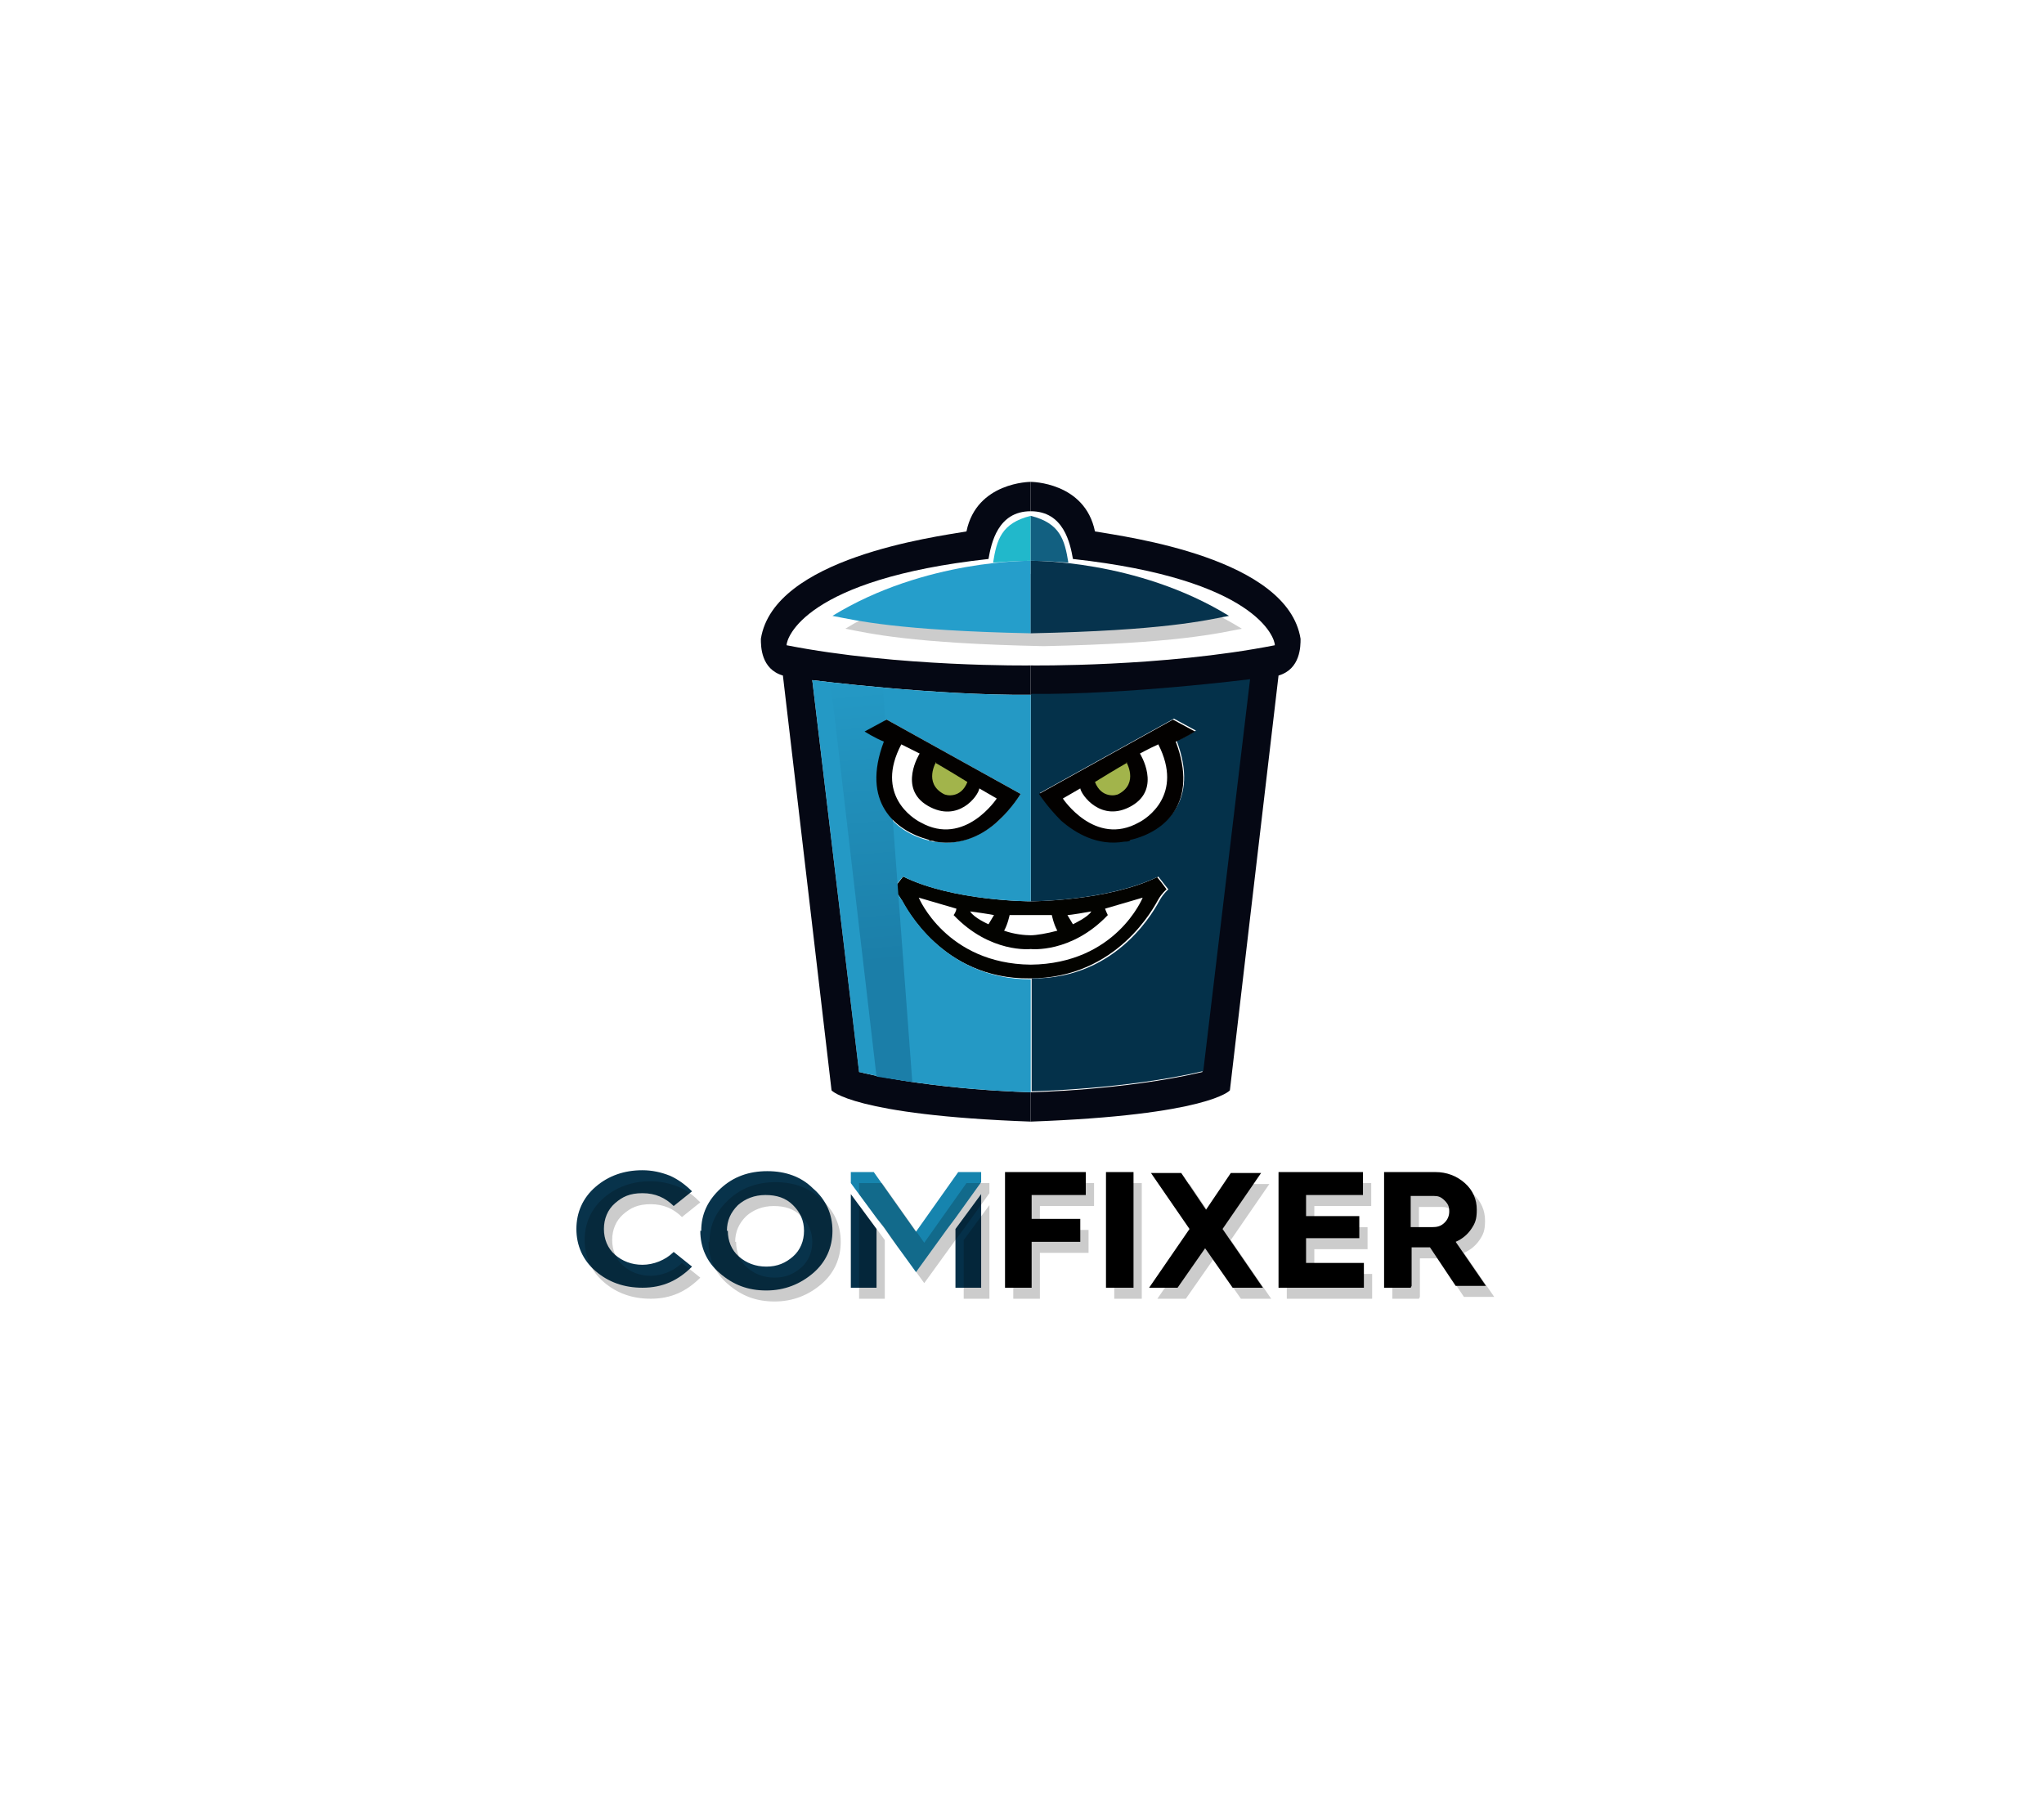<?xml version="1.0" encoding="UTF-8"?>
<svg id="Calque_1" xmlns="http://www.w3.org/2000/svg" version="1.1" xmlns:xlink="http://www.w3.org/1999/xlink" viewBox="0 0 222.7 197.3">
  <!-- Generator: Adobe Illustrator 29.0.0, SVG Export Plug-In . SVG Version: 2.1.0 Build 186)  -->
  <defs>
    <style>
      .st0 {
        fill: #21b8cb;
      }

      .st1 {
        fill: #053049;
      }

      .st2 {
        fill: #2499c5;
      }

      .st3 {
        fill: #a2b44b;
      }

      .st4, .st5 {
        opacity: .2;
      }

      .st6 {
        fill: url(#Dégradé_sans_nom_2);
      }

      .st7 {
        fill: #030100;
      }

      .st8 {
        fill: #259ecb;
      }

      .st9 {
        fill: url(#Dégradé_sans_nom);
      }

      .st10 {
        fill: #06334d;
      }

      .st11 {
        fill: #050814;
      }

      .st5 {
        isolation: isolate;
      }

      .st12 {
        fill: #08334b;
      }

      .st13 {
        fill: #030300;
      }

      .st14 {
        fill: #1684ae;
      }

      .st15 {
        fill: #126081;
      }

      .st16 {
        fill: #04314a;
      }
    </style>
    <linearGradient id="Dégradé_sans_nom" data-name="Dégradé sans nom" x1="89.5" y1="102.1" x2="91.6" y2="102.4" gradientTransform="translate(0 198) scale(1 -1)" gradientUnits="userSpaceOnUse">
      <stop offset=".3" stop-color="#949497"/>
      <stop offset="1" stop-color="#cecece"/>
    </linearGradient>
    <linearGradient id="Dégradé_sans_nom_2" data-name="Dégradé sans nom 2" x1="97.2" y1="79.9" x2="93.3" y2="123.8" gradientTransform="translate(0 198) scale(1 -1)" gradientUnits="userSpaceOnUse">
      <stop offset=".3" stop-color="#1b7ea8"/>
      <stop offset="1" stop-color="#2499c5"/>
    </linearGradient>
  </defs>
  <g id="Calque_11" data-name="Calque_1">
    <polyline class="st9" points="94.1 117.3 89 74.4 87 74.2 92.1 116.8"/>
    <g>
      <path class="st5" d="M113.7,62.5s-11.5-.2-21.6,6c2.6.5,7.1,1.6,21.6,1.9,14.5-.3,19-1.4,21.6-1.9-10-6.2-21.6-6-21.6-6Z"/>
      <path class="st8" d="M112.3,61.1s-11.5-.2-21.6,6c2.6.5,7.1,1.6,21.6,1.9,0,0,0-7.9,0-7.9Z"/>
      <path class="st11" d="M112.3,52.5s-5.9,0-7,5.4c-3.5.6-21,2.9-22.4,11.7,0,.8,0,3.3,2.4,4,1.1,9.3,5.3,45.2,5.3,45.2,0,0,2.3,2.7,21.7,3.4v-3.2s-10.2-.2-18.7-2.2c-.5-4.2-5.1-42.7-5.1-42.7,0,0,13.4,1.7,23.8,1.6v-3.2s-14.4.2-26.6-2.2c0-.8,2-7.2,22-9.4.3-1.7,1-5.2,4.6-5.2,0,0,0-3.1,0-3.1Z"/>
      <path class="st10" d="M112.3,61.1s11.5-.2,21.6,6c-2.6.5-7.1,1.6-21.6,1.9,0-6,0-7.9,0-7.9Z"/>
      <path class="st11" d="M112.3,52.5s5.9,0,7,5.4c3.5.6,21,2.9,22.4,11.7,0,.8,0,3.3-2.4,4-1.1,9.3-5.3,45.2-5.3,45.2,0,0-2.3,2.7-21.7,3.4v-3.2s10.2-.2,18.7-2.2c.5-4.2,5.1-42.7,5.1-42.7,0,0-13.4,1.7-23.8,1.6v-3.2s14.4.2,26.6-2.2c0-.8-2-7.2-22-9.4-.3-1.7-1-5.2-4.6-5.2,0,0,0-3.1,0-3.1Z"/>
      <path class="st13" d="M126.2,95.5c-5.4,2.7-13.9,2.7-13.9,2.7h0s-8.4,0-13.9-2.7c-.3.4-1.1,1.4-1.1,1.4,0,0,.5.4.9,1.1.4.7,4.4,8.7,14,8.6h0c9.6,0,13.6-7.9,14-8.6s.9-1.1.9-1.1c0,0-.7-1-1.1-1.4ZM118.9,99.3c-.3.6-2,1.4-2,1.4l-.6-1s.4,0,2.6-.4ZM110,99.7c1.5,0,2.3,0,2.3,0,0,0,.7,0,2.3,0,0,0,.2,1,.6,1.7-1.1.3-2.3.5-2.9.5h0c-.6,0-1.8-.1-2.9-.5.4-.7.6-1.7.6-1.7ZM108.3,99.7l-.6,1s-1.6-.7-2-1.4c2.2.3,2.6.4,2.6.4ZM112.3,105.1c-9.2-.1-12.2-7.3-12.2-7.3l4.1,1.2s0,.3-.3.7c4,4.2,8.4,3.7,8.4,3.7,0,0,4.4.5,8.4-3.7-.2-.4-.3-.7-.3-.7l4.1-1.2s-2.9,7.2-12.2,7.3h0Z"/>
      <g>
        <path class="st16" d="M112.3,75.7v22.5s8.4,0,13.9-2.7c.3.4,1.1,1.4,1.1,1.4,0,0-.5.4-.9,1.1-.4.7-4.4,8.7-14,8.6v12.3s10.2-.2,18.7-2.2c.5-4.2,5.1-42.7,5.1-42.7,0,0-13.4,1.7-23.8,1.6ZM123.2,91.5h0c-.2,0-.4,0-.6.1-2.9.5-5.3-.8-6.9-2.3-1.5-1.4-2.4-2.9-2.4-2.9l14.6-8.1,2.4,1.3s-1.1.7-2.1,1.1c2.5,6.6-1.2,9.7-4.9,10.7h0Z"/>
        <path class="st2" d="M98.2,98c-.4-.7-.9-1.1-.9-1.1,0,0,.7-1,1.1-1.4,5.4,2.7,13.9,2.7,13.9,2.7v-22.5c-10.4.1-23.8-1.6-23.8-1.6,0,0,4.6,38.5,5.1,42.7,8.5,2,18.7,2.2,18.7,2.2v-12.3c-9.6,0-13.6-7.9-14-8.6ZM94.2,79.7l2.4-1.3,14.6,8.1s-.9,1.4-2.4,2.9c-1.6,1.4-4,2.8-6.9,2.3-.2,0-.4,0-.6-.1h0c-3.8-.9-7.4-4.1-4.9-10.7-1-.4-2.1-1.1-2.1-1.1Z"/>
      </g>
      <polygon class="st6" points="90.5 74.4 95.5 117.3 99.4 117.9 96.2 75 90.5 74.4"/>
      <path class="st7" d="M101.3,91.6c.2,0,.4,0,.6.1,2.9.5,5.3-.8,6.9-2.3,1.5-1.4,2.4-2.9,2.4-2.9l-14.6-8.1-2.4,1.3s1.1.7,2.1,1.1c-2.5,6.6,1.2,9.7,4.9,10.7h0ZM98.2,81.1c1,.5,2,1,2,1,0,0-2.4,3.8.9,5.7,3.3,1.9,5.5-1.1,5.6-1.9l1.9,1.1s-3.5,5.3-8.3,2.6c-.8-.4-5-3-2.1-8.5h0Z"/>
      <path class="st7" d="M123.2,91.5c3.8-.9,7.4-4.1,4.9-10.7,1-.4,2.1-1.1,2.1-1.1l-2.4-1.3-14.6,8.1s.9,1.4,2.4,2.9c1.6,1.4,4,2.8,6.9,2.3.2,0,.4,0,.6-.1h0ZM124.1,89.6c-4.8,2.7-8.3-2.6-8.3-2.6l1.9-1.1c.1.7,2.3,3.8,5.6,1.9,3.3-1.9.9-5.7.9-5.7,0,0,.9-.5,2-1,2.8,5.5-1.3,8.1-2.1,8.5h0Z"/>
      <path class="st3" d="M102,83s-1.4,2.3.8,3.5c.3.2,1.9.5,2.6-1.3-2.1-1.3-3.5-2.1-3.5-2.1Z"/>
      <path class="st3" d="M122.7,83s1.4,2.3-.8,3.5c-.3.2-1.9.5-2.6-1.3,2.1-1.3,3.5-2.1,3.5-2.1Z"/>
      <path class="st0" d="M112.3,56.2v4.9s-1.7,0-4.1.2c.4-2.5.9-4.3,4.1-5.1Z"/>
      <path class="st15" d="M112.3,56.2v4.9s1.7,0,4.1.2c-.4-2.5-.9-4.3-4.1-5.1Z"/>
    </g>
    <g>
      <g>
        <path class="st12" d="M70,127.5c1,0,2,.2,3,.6.9.4,1.7,1,2.4,1.7l-2,1.6c-.9-.9-2-1.4-3.4-1.4s-2.2.4-3,1.1c-.8.7-1.2,1.7-1.2,2.8s.4,2.1,1.2,2.8c.8.7,1.8,1.1,3,1.1s2.5-.5,3.4-1.4l2,1.6c-.7.7-1.5,1.3-2.4,1.7s-1.9.6-3,.6c-2,0-3.7-.6-5.1-1.8-1.4-1.2-2.1-2.8-2.1-4.6s.7-3.4,2.1-4.6c1.4-1.2,3.1-1.8,5.1-1.8h0Z"/>
        <path class="st12" d="M76.4,134.1c0-1.8.7-3.3,2.1-4.6s3.1-1.9,5.1-1.9,3.7.6,5,1.9c1.4,1.2,2.1,2.8,2.1,4.6s-.7,3.4-2.1,4.6c-1.4,1.2-3.1,1.9-5.1,1.9s-3.6-.6-5.1-1.9c-1.4-1.2-2.1-2.8-2.1-4.6h0ZM79.3,134.1c0,1.1.4,2.1,1.2,2.8.8.7,1.8,1.1,3,1.1s2.1-.4,2.9-1.1c.8-.7,1.2-1.7,1.2-2.8s-.4-2-1.2-2.8c-.8-.8-1.8-1.1-3-1.1s-2.2.4-3,1.1c-.8.8-1.2,1.7-1.2,2.8Z"/>
        <path d="M112.5,140.3h-3v-12.6h8.8v2.5h-5.9v2.6h5.3v2.5h-5.3v5h0Z"/>
        <path d="M123.5,140.3h-3v-12.6h3v12.6Z"/>
        <path d="M128.4,140.3h-3.2l4.4-6.4-4.2-6.1h3.3l2.7,4,2.7-4h3.3l-4.2,6.1,4.4,6.4h-3.3l-3-4.3-3,4.3h0Z"/>
        <path d="M148.6,140.3h-9.3v-12.6h9.2v2.5h-6.2v2.3h5.8v2.4h-5.8v2.7h6.3v2.5h0Z"/>
        <path d="M153.7,140.3h-2.9v-12.6h5.6c1.2,0,2.3.4,3.2,1.2.9.8,1.3,1.8,1.3,2.9s-.2,1.5-.6,2.1-1,1.1-1.7,1.4l3.3,4.8h-3.3l-2.8-4.2h-2v4.2h0ZM153.7,130.3v3.4h2.3c.6,0,1-.1,1.4-.5.3-.3.5-.7.5-1.2s-.1-.8-.5-1.2-.7-.5-1.2-.5h-2.6Z"/>
      </g>
      <g>
        <polygon class="st1" points="104.1 133.9 104.1 140.3 106.9 140.3 106.9 130.1 104.1 133.9"/>
        <polygon class="st14" points="95.5 132.7 95.5 132.7 96.3 133.7 97.7 135.7 97.7 135.7 99.8 138.6 103.2 133.9 104.1 132.7 104.1 132.7 106.9 128.8 106.9 127.7 104.4 127.7 99.8 134.2 95.2 127.7 92.7 127.7 92.7 128.9 95.5 132.7"/>
        <polygon class="st1" points="92.7 130.1 92.7 140.3 95.5 140.3 95.5 133.9 92.7 130.1"/>
      </g>
    </g>
    <g class="st4">
      <g>
        <path d="M70.9,128.7c1,0,2,.2,3,.6s1.7,1,2.4,1.7l-2,1.6c-.9-.9-2-1.4-3.4-1.4s-2.2.4-3,1.1c-.8.7-1.2,1.7-1.2,2.8s.4,2.1,1.2,2.8c.8.7,1.8,1.1,3,1.1s2.5-.5,3.4-1.4l2,1.6c-.7.7-1.5,1.3-2.4,1.7s-1.9.6-3,.6c-2,0-3.7-.6-5.1-1.8-1.4-1.2-2.1-2.8-2.1-4.6s.7-3.4,2.1-4.6c1.4-1.2,3.1-1.8,5.1-1.8h0Z"/>
        <path d="M77.3,135.3c0-1.8.7-3.3,2.1-4.6s3.1-1.9,5.1-1.9,3.7.6,5,1.9c1.4,1.2,2.1,2.8,2.1,4.6s-.7,3.4-2.1,4.6c-1.4,1.2-3.1,1.9-5.1,1.9s-3.6-.6-5.1-1.9c-1.4-1.2-2.1-2.8-2.1-4.6h0ZM80.2,135.3c0,1.1.4,2.1,1.2,2.8.8.7,1.8,1.1,3,1.1s2.1-.4,2.9-1.1c.8-.7,1.2-1.7,1.2-2.8s-.4-2-1.2-2.8c-.8-.8-1.8-1.1-3-1.1s-2.2.4-3,1.1c-.8.8-1.2,1.7-1.2,2.8Z"/>
        <path d="M113.4,141.5h-3v-12.6h8.8v2.5h-5.9v2.6h5.3v2.5h-5.3v5h0Z"/>
        <path d="M124.4,141.5h-3v-12.6h3v12.6Z"/>
        <path d="M129.3,141.5h-3.2l4.4-6.4-4.2-6.1h3.3l2.7,4,2.7-4h3.3l-4.2,6.1,4.4,6.4h-3.3l-3-4.3-3,4.3h0Z"/>
        <path d="M149.5,141.5h-9.3v-12.6h9.2v2.5h-6.2v2.3h5.8v2.4h-5.8v2.7h6.3v2.5h0Z"/>
        <path d="M154.6,141.5h-2.9v-12.6h5.6c1.2,0,2.3.4,3.2,1.2.9.8,1.3,1.8,1.3,2.9s-.2,1.5-.6,2.1-1,1.1-1.7,1.4l3.3,4.8h-3.3l-2.8-4.2h-2v4.2h0ZM154.6,131.5v3.4h2.3c.6,0,1-.1,1.4-.5.3-.3.5-.7.5-1.2s-.1-.8-.5-1.2-.7-.5-1.2-.5h-2.6Z"/>
      </g>
      <g>
        <polygon points="105 135.1 105 141.5 107.8 141.5 107.8 131.3 105 135.1"/>
        <polygon points="96.4 133.9 96.4 133.9 97.1 134.9 98.6 136.9 98.6 136.9 100.7 139.8 104.1 135.1 105 133.9 105 133.9 107.8 130 107.8 128.9 105.3 128.9 100.7 135.4 96.1 128.9 93.6 128.9 93.6 130.1 96.4 133.9"/>
        <polygon points="93.6 131.3 93.6 141.5 96.4 141.5 96.4 135.1 93.6 131.3"/>
      </g>
    </g>
  </g>
</svg>